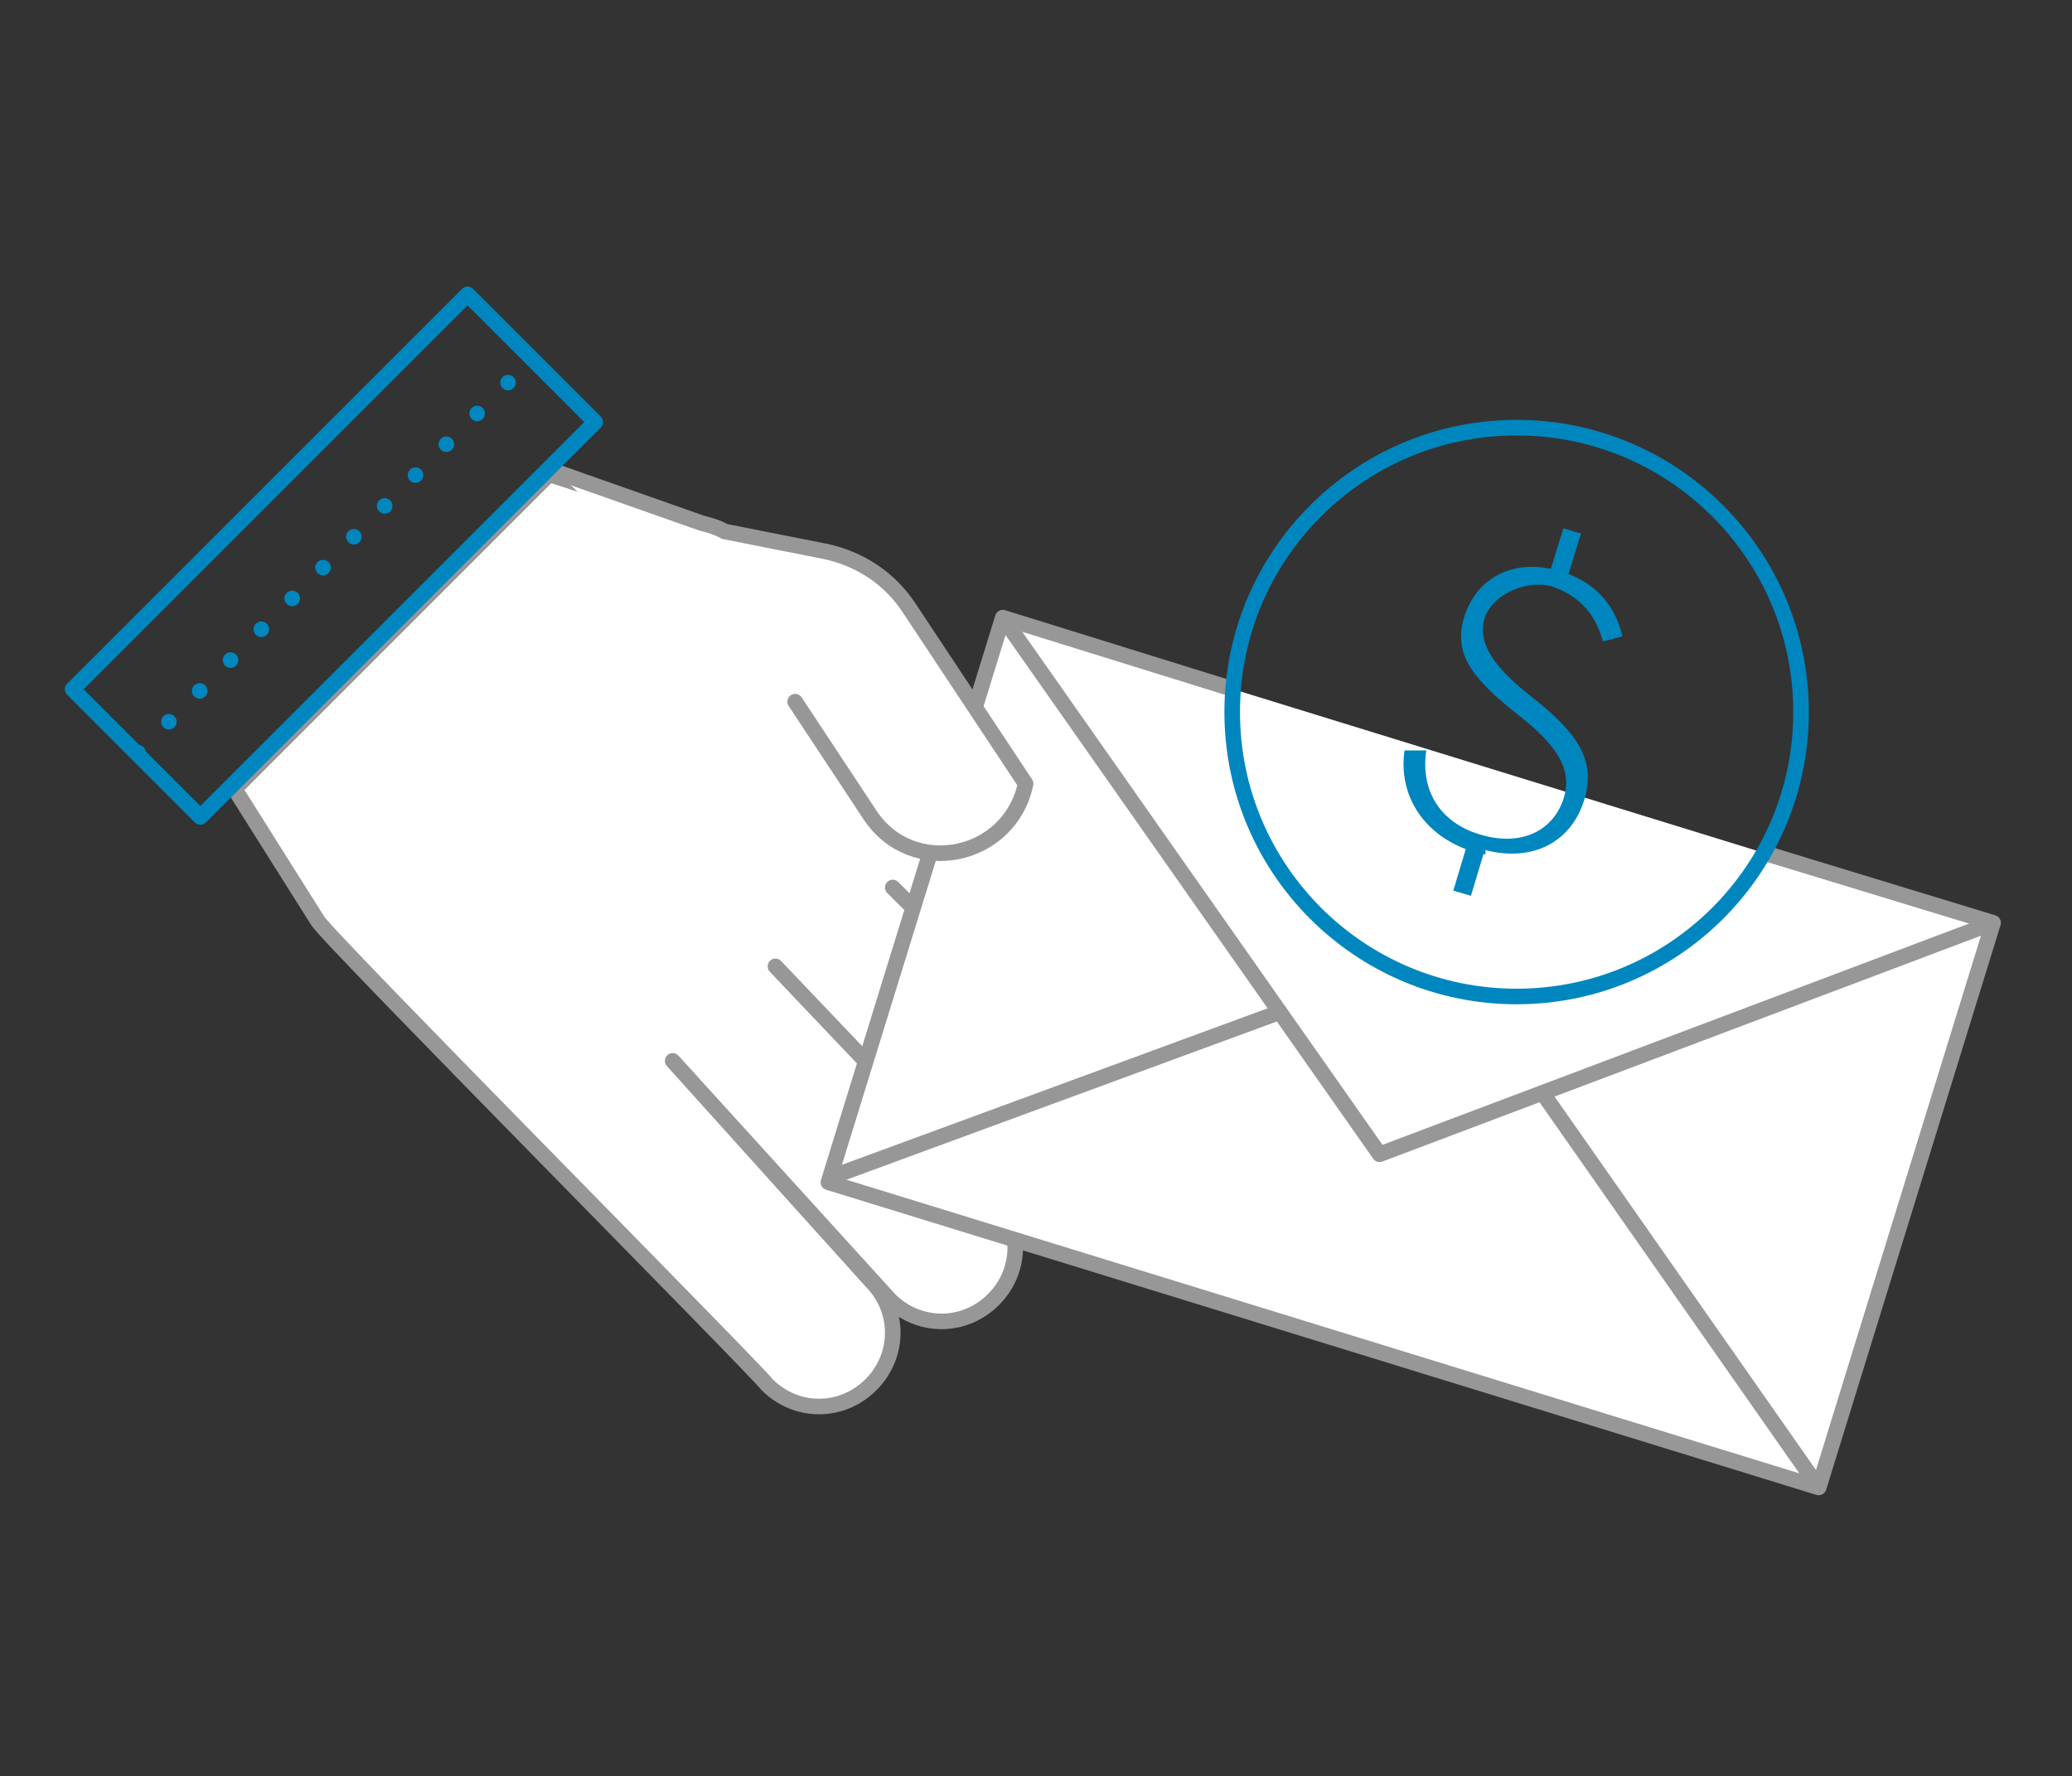 <?xml version="1.0" encoding="UTF-8"?>
<svg xmlns="http://www.w3.org/2000/svg" version="1.1" viewBox="0 0 199.6 171.1">
  <rect x="0" y="0" width="199.6" height="171.1" fill="#333333" stroke="none"/>
  <defs>
    <style>
      .cls-1, .cls-2, .cls-3, .cls-4 {
        stroke-linecap: round;
      }

      .cls-1, .cls-2, .cls-3, .cls-4, .cls-5, .cls-6 {
        stroke-linejoin: round;
      }

      .cls-1, .cls-3, .cls-4, .cls-5, .cls-6 {
        stroke-width: 1.5px;
      }

      .cls-1, .cls-5 {
        fill: #fff;
      }

      .cls-1, .cls-5, .cls-6 {
        stroke: #979797;
      }

      .cls-7 {
        fill: #0086be;
      }

      .cls-2 {
        stroke-width: 1.5px;
      }

      .cls-2, .cls-3, .cls-4 {
        stroke: #0086be;
      }

      .cls-2, .cls-3, .cls-4, .cls-6 {
        fill: none;
      }

      .cls-4 {
        stroke-dasharray: 0 4.2;
      }
    </style>
  </defs>
  <!-- Generator: Adobe Illustrator 28.7.1, SVG Export Plug-In . SVG Version: 1.2.0 Build 142)  -->
  <g>
    <g id="Layer_1">
      <g id="Layer_1-2" data-name="Layer_1">
        <g id="Layer_1-2">
          <path class="cls-1" d="M83.8,63.3l16,16h0l16.9,16.9c2.8,2.8,2.8,7.2,0,10h0c-2.8,2.8-7.2,2.8-10,0l-20.7-20.7,8.1,8.1,12.9,12.9c2.8,2.8,2.8,7.2,0,10h0c-2.8,2.8-7.2,2.8-10,0l-22.3-23.4,21,22.1c2.8,2.8,2.8,7.2,0,10h0c-2.8,2.8-7.2,2.8-10,0l-20.9-23,19.1,21.2c2.8,2.8,2.8,7.2,0,10h0c-2.8,2.8-7.2,2.8-10,0h0c-1.3-1.7-42.2-42.9-43.3-44.7l-8-12.7,30.3-30.3,13.3,4.3c2.7.8,5.1,2.1,7.4,3.6"/>
          <polyline class="cls-5" points="118.8 66.4 96.6 59.5 79.8 113.9 175.2 143.3 192 88.9 169.7 82.1"/>
          <polyline class="cls-6" points="192 88.9 132.9 111.2 96.6 59.5"/>
          <line class="cls-6" x1="175.2" y1="143.3" x2="148.6" y2="105.3"/>
          <circle class="cls-3" cx="146.1" cy="68.6" r="27.4"/>
          <path class="cls-7" d="M142.9,82.3l-1.2,4-1.7-.5,1.2-4c-4.2-1.6-6.5-5.3-5.9-9.5h2.1c-.6,3.9,1.4,7,5.2,8.1,4,1.2,7-.4,8-3.4,1-3-.8-5.4-4.7-8.4-4.1-3.3-6-5.7-4.8-9.3,1.2-3.6,4.5-5.3,8.3-4.5l1.2-3.9,1.7.5-1.2,3.9c2.8,1.1,4.5,3.1,5.2,6l-1.9.5c-.6-2.5-2.2-4.3-4.6-5.2s-6,.5-6.8,3c-.7,2.5,1.1,4.8,4.5,7.5,4.5,3.5,6.3,6.2,5.1,10-1.2,3.9-4.8,6-9.5,4.8v.4Z"/>
          <line class="cls-6" x1="123.3" y1="97.5" x2="80.6" y2="113.2"/>
          <path class="cls-1" d="M76.6,67.6l7.2,10.9c4.1,6.2,13.5,4.2,15-3h0l-11.2-16.9c-1.9-2.9-4.8-4.8-8.2-5.5l-9.6-1.9h0c-.7-.4-1.4-.6-2.2-.8l-13.9-4.9"/>
          <rect class="cls-2" x="5.3" y="44.9" width="53.8" height="17.4" transform="translate(-28.5 38.4) rotate(-45)"/>
          <line class="cls-4" x1="13.3" y1="72.5" x2="51.3" y2="34.5"/>
        </g>
      </g>
    </g>
  </g>
</svg>